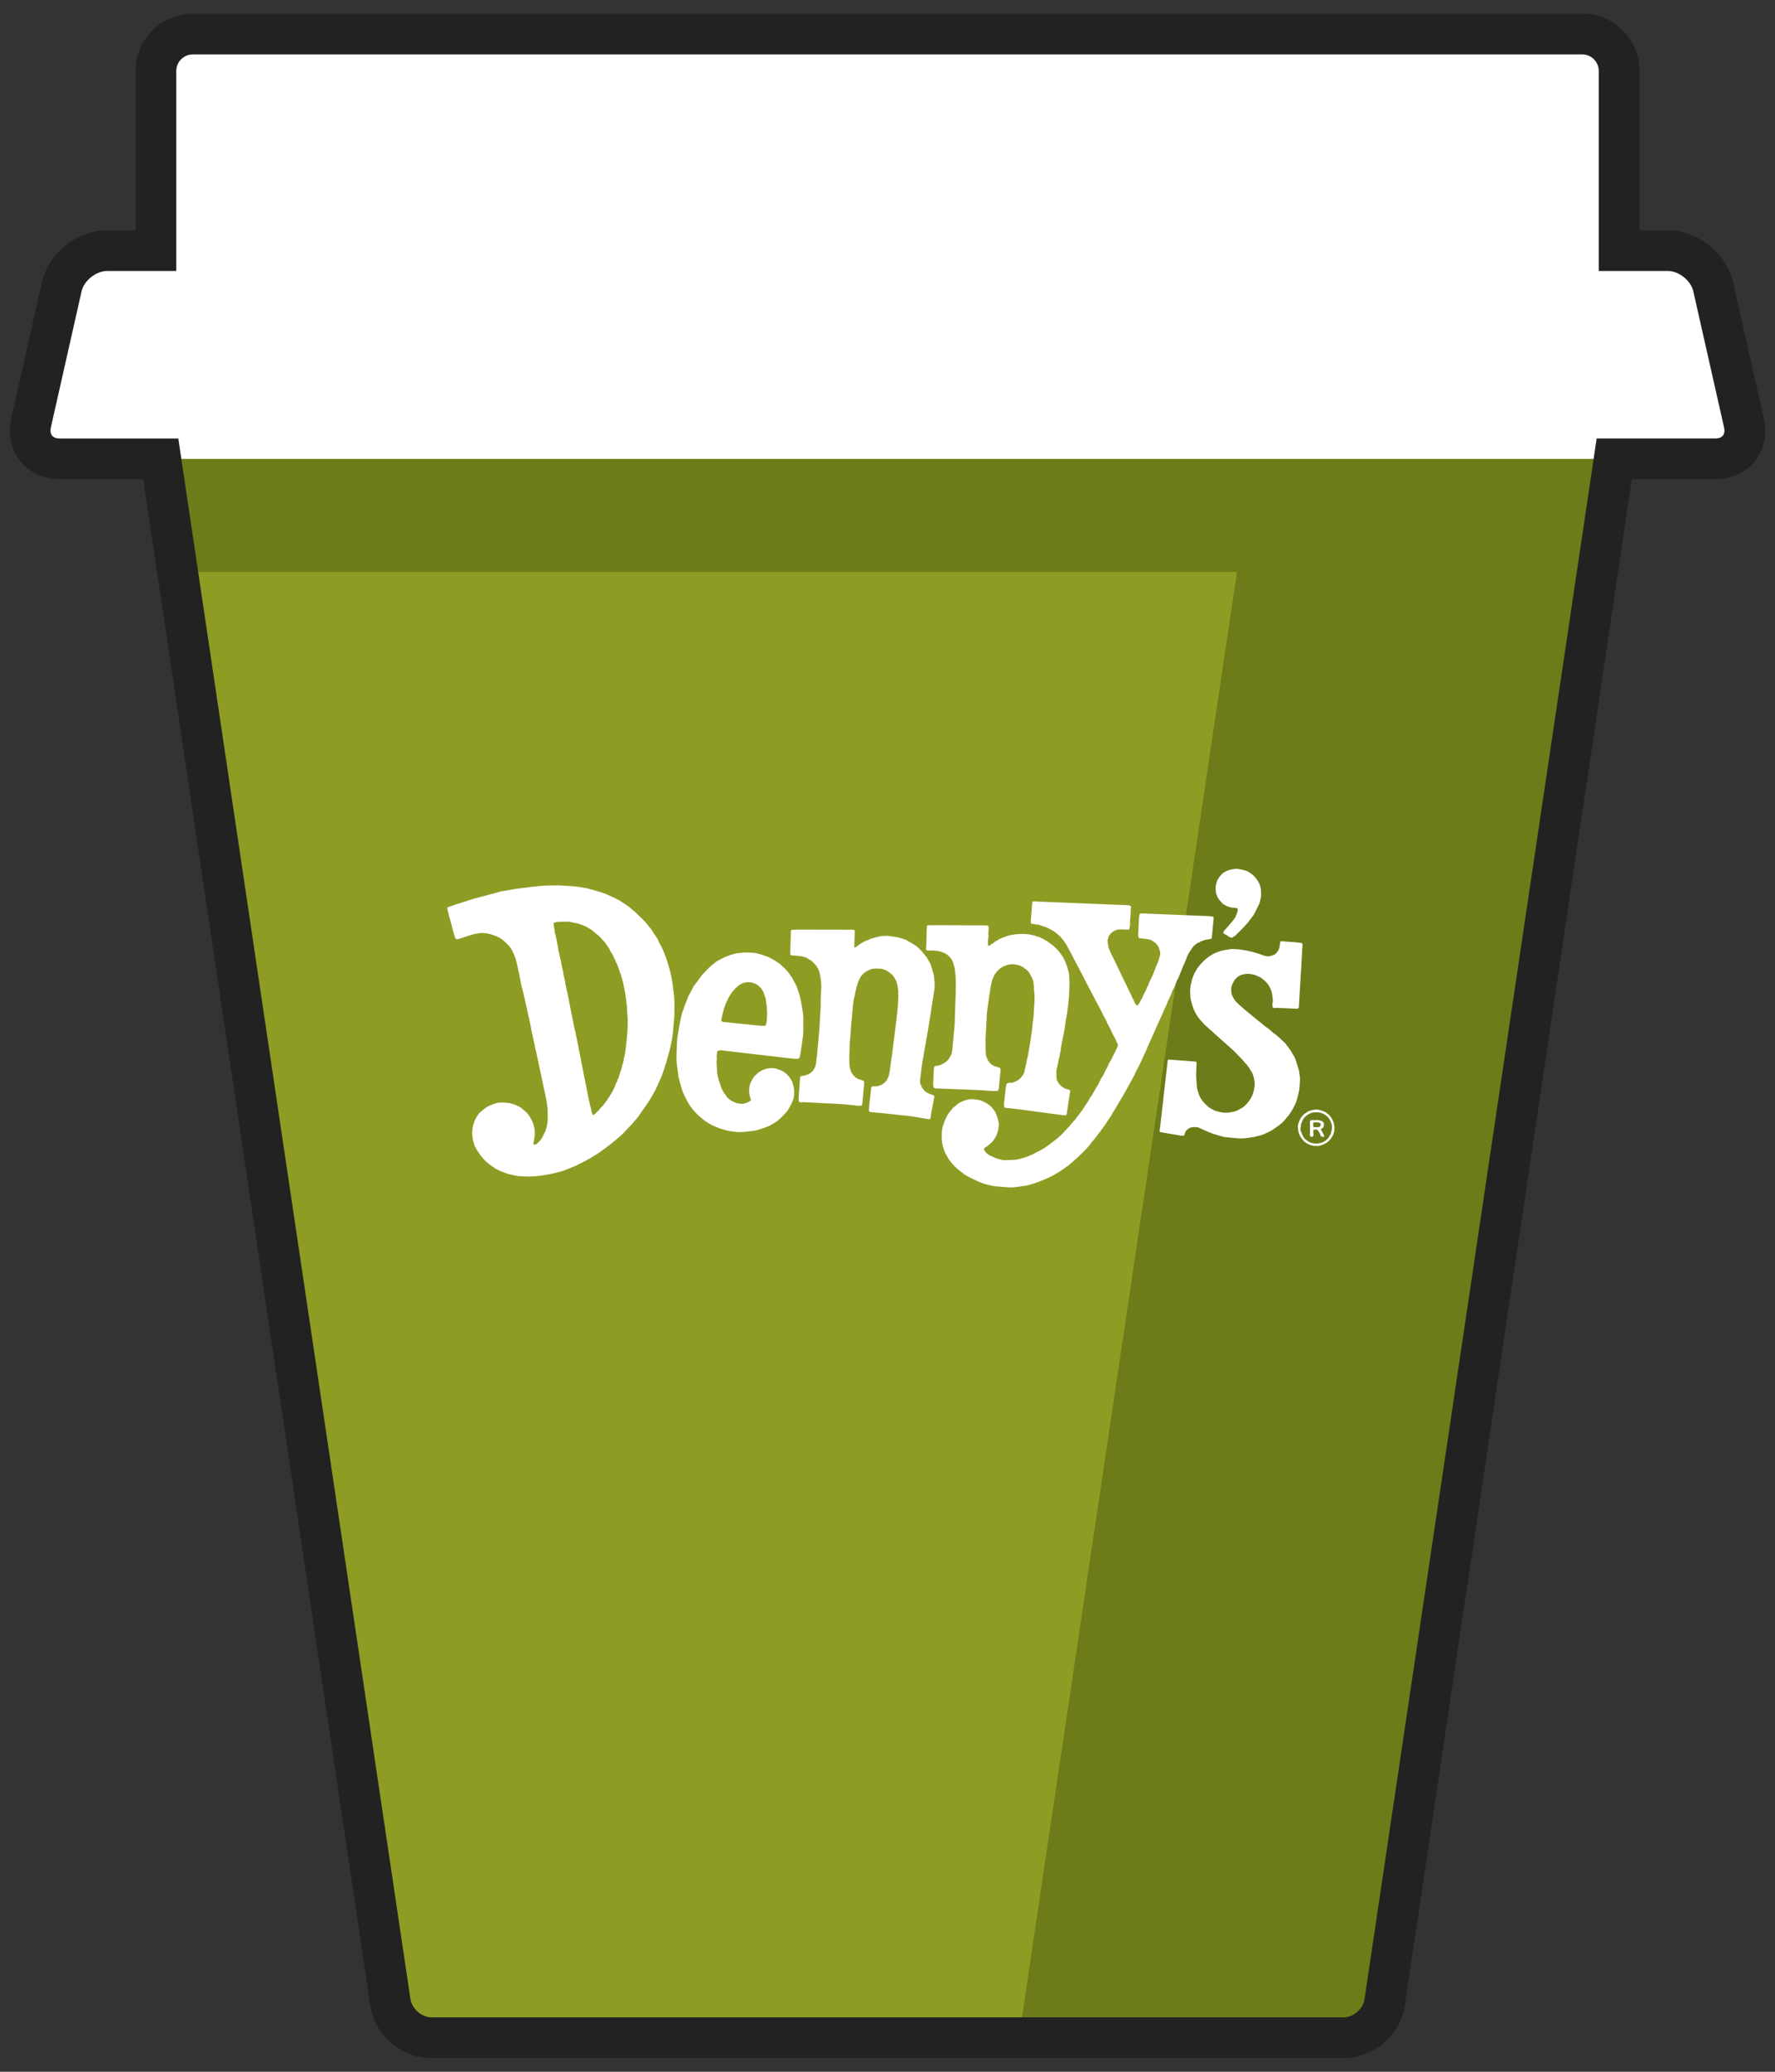 <?xml version="1.0" encoding="utf-8"?>
<!-- Generator: Adobe Illustrator 16.0.0, SVG Export Plug-In . SVG Version: 6.00 Build 0)  -->
<!DOCTYPE svg PUBLIC "-//W3C//DTD SVG 1.1//EN" "http://www.w3.org/Graphics/SVG/1.1/DTD/svg11.dtd">
<svg version="1.1" id="レイヤー_1" xmlns="http://www.w3.org/2000/svg" xmlns:xlink="http://www.w3.org/1999/xlink" x="0px"
	 y="0px" width="48px" height="56px" viewBox="0 0 48 56" enable-background="new 0 0 48 56" xml:space="preserve">
<rect x="0" y="0" width="48" height="56" fill="#333333" stroke="none"/>
<g>
	<g>
		<path fill="#6D7C18" d="M47.161,11.431l-0.834-3.682c-0.12-0.536-0.668-0.974-1.219-0.974h-1.323V1.919
			c0-0.551-0.448-0.999-0.997-0.999H5.213c-0.549,0-0.997,0.448-0.997,0.999v4.856H2.889c-0.549,0-1.098,0.438-1.219,0.974
			l-0.831,3.682c-0.122,0.535,0.229,0.973,0.78,0.973h2.729l6.203,41.686c0.064,0.545,0.568,0.991,1.117,0.991h24.665
			c0.549,0,1.052-0.446,1.117-0.991l6.203-41.686h2.731C46.933,12.403,47.283,11.966,47.161,11.431z"/>
		<path fill="#8E9C24" d="M10.551,54.089c0.064,0.545,0.568,0.991,1.117,0.991h15.886l5.897-39.621H4.803L10.551,54.089z"/>
		<path fill="none" d="M47.161,11.431l-0.834-3.682c-0.12-0.536-0.668-0.974-1.219-0.974h-1.323V1.919
			c0-0.551-0.448-0.999-0.997-0.999H5.213c-0.549,0-0.997,0.448-0.997,0.999v4.856H2.889c-0.549,0-1.098,0.438-1.219,0.974
			l-0.831,3.682c-0.122,0.535,0.229,0.973,0.78,0.973h2.729l6.203,41.686c0.064,0.545,0.568,0.991,1.117,0.991h24.665
			c0.549,0,1.052-0.446,1.117-0.991l6.203-41.686h2.731C46.933,12.403,47.283,11.966,47.161,11.431z"/>
		<path fill="#FFFFFF" d="M43.653,12.403h2.731c0.548,0,0.898-0.438,0.776-0.973l-0.834-3.682c-0.12-0.536-0.668-0.974-1.219-0.974
			h-1.323V1.919c0-0.551-0.448-0.999-0.997-0.999H5.213c-0.549,0-0.997,0.448-0.997,0.999v4.856H2.889
			c-0.549,0-1.098,0.438-1.219,0.974l-0.831,3.682c-0.122,0.535,0.229,0.973,0.78,0.973h2.729H43.653z"/>
		<path fill="#222222" d="M36.333,55.631H11.668c-0.835,0-1.566-0.648-1.664-1.478L3.874,12.954H1.62
			c-0.432,0-0.823-0.181-1.074-0.495c-0.25-0.312-0.339-0.732-0.243-1.15l0.831-3.681c0.178-0.787,0.949-1.403,1.756-1.403h0.776
			V1.919c0-0.854,0.694-1.55,1.548-1.55h37.575c0.854,0,1.548,0.695,1.548,1.55v4.306h0.772c0.809,0,1.58,0.616,1.756,1.404
			l0.834,3.68c0.096,0.419,0.007,0.839-0.243,1.152s-0.641,0.493-1.07,0.493h-2.257L37.995,54.17
			C37.897,54.982,37.167,55.631,36.333,55.631z M2.889,7.326c-0.292,0-0.617,0.26-0.682,0.544l-0.831,3.682
			c-0.021,0.093-0.01,0.17,0.03,0.221c0.041,0.052,0.116,0.08,0.213,0.08h3.203l6.273,42.155c0.034,0.285,0.301,0.521,0.572,0.521
			h24.665c0.271,0,0.538-0.236,0.57-0.506l6.275-42.171h3.206c0.095,0,0.169-0.028,0.209-0.079c0.041-0.051,0.052-0.129,0.03-0.221
			L45.79,7.871c-0.064-0.286-0.389-0.545-0.682-0.545h-1.874V1.919c0-0.247-0.2-0.448-0.446-0.448H5.213
			c-0.246,0-0.446,0.201-0.446,0.448v5.407H2.889z"/>
	</g>
	<g>
		<path fill="#FFFFFF" d="M33.651,23.521c0.02,0.005,0.074,0.024,0.084,0.031c0.049,0.027,0.094,0.057,0.137,0.091
			c0.025,0.022,0.052,0.046,0.072,0.073c0.029,0.035,0.057,0.067,0.078,0.105c0.025,0.047,0.048,0.098,0.062,0.146
			c0.01,0.049,0.016,0.094,0.016,0.143c0.002,0.023,0.004,0.09,0.002,0.1c-0.007,0.047-0.018,0.129-0.04,0.193
			c-0.018,0.057-0.051,0.111-0.079,0.168c-0.014,0.031-0.028,0.063-0.046,0.092c-0.013,0.021-0.042,0.078-0.046,0.084
			c-0.024,0.034-0.135,0.175-0.138,0.18c-0.028,0.031-0.094,0.105-0.097,0.11c-0.019,0.022-0.17,0.175-0.194,0.196
			c-0.019,0.02-0.067,0.066-0.071,0.07c-0.01,0.008-0.021,0.008-0.029,0.014c-0.012,0.006-0.021,0.019-0.035,0.023
			c-0.01,0.008-0.027,0.006-0.04,0.004c-0.014-0.006-0.026-0.01-0.041-0.018c-0.008-0.004-0.04-0.023-0.05-0.032
			c-0.016-0.007-0.085-0.05-0.104-0.062c-0.005-0.003-0.013-0.011-0.013-0.02c0.003-0.019,0.013-0.036,0.024-0.052
			c0.039-0.047,0.132-0.148,0.135-0.152c0.02-0.021,0.146-0.176,0.163-0.205c0.017-0.035,0.032-0.072,0.047-0.11
			c0.011-0.03,0.022-0.062,0.026-0.096c0.002-0.016-0.008-0.035-0.02-0.046c-0.011-0.01-0.029-0.01-0.046-0.01
			c-0.031-0.004-0.063,0-0.097-0.006c-0.042-0.008-0.085-0.021-0.125-0.039c-0.027-0.012-0.095-0.05-0.101-0.055
			c-0.021-0.014-0.04-0.033-0.056-0.053c-0.004-0.004-0.039-0.041-0.051-0.057c-0.018-0.02-0.031-0.042-0.045-0.066
			c-0.02-0.039-0.037-0.088-0.05-0.127c-0.002-0.002-0.013-0.133-0.007-0.178c0.003-0.043,0.016-0.085,0.029-0.125
			c0.014-0.036,0.028-0.07,0.049-0.102c0.029-0.041,0.062-0.079,0.096-0.115c0.022-0.021,0.05-0.039,0.075-0.053
			c0.042-0.021,0.087-0.039,0.133-0.055c0.056-0.013,0.115-0.022,0.171-0.027C33.458,23.482,33.607,23.508,33.651,23.521"/>
		<path fill="#FFFFFF" d="M32.769,25.354c-0.002,0.011-0.01,0.02-0.021,0.022c-0.037,0.012-0.126,0.021-0.164,0.029
			c-0.004,0-0.004,0.008-0.008,0.009c-0.031,0.01-0.062,0.015-0.092,0.027c-0.021,0.007-0.036,0.022-0.058,0.034
			c-0.009,0.006-0.021,0.003-0.032,0.01c-0.036,0.023-0.071,0.047-0.106,0.078c-0.024,0.025-0.044,0.057-0.067,0.089
			c-0.021,0.03-0.043,0.061-0.063,0.095c-0.008,0.013-0.018,0.025-0.024,0.041c-0.005,0.01-0.025,0.055-0.031,0.066
			c-0.021,0.049-0.035,0.096-0.055,0.144c-0.018,0.046-0.043,0.091-0.062,0.136c-0.021,0.053-0.039,0.105-0.062,0.158
			c-0.001,0.006-0.004,0.006-0.006,0.01c-0.01,0.021-0.016,0.046-0.025,0.068c-0.007,0.022-0.02,0.041-0.029,0.066
			c-0.004,0.007-0.004,0.018-0.008,0.024c-0.005,0.007-0.014,0.011-0.018,0.018c-0.027,0.06-0.047,0.125-0.073,0.186
			c-0.021,0.052-0.052,0.099-0.074,0.15c-0.003,0.013-0.003,0.024-0.008,0.035c-0.013,0.033-0.03,0.065-0.048,0.101
			c-0.018,0.043-0.041,0.09-0.061,0.135c-0.014,0.031-0.024,0.066-0.04,0.102c-0.007,0.016-0.015,0.032-0.024,0.048l-0.492,1.097
			c-0.008,0.018-0.013,0.033-0.018,0.051c-0.063,0.138-0.143,0.309-0.207,0.447c-0.018,0.034-0.041,0.066-0.057,0.1
			c-0.023,0.046-0.043,0.098-0.066,0.145c-0.008,0.016-0.018,0.033-0.029,0.049c-0.008,0.018-0.059,0.113-0.078,0.146
			c-0.046,0.085-0.094,0.166-0.141,0.253c-0.008,0.011-0.045,0.079-0.057,0.101c-0.01,0.016-0.084,0.144-0.097,0.16
			c-0.03,0.056-0.136,0.229-0.149,0.252c-0.011,0.016-0.023,0.029-0.031,0.045c-0.008,0.012-0.011,0.023-0.015,0.033
			c-0.006,0.007-0.022,0.037-0.024,0.043c-0.041,0.06-0.081,0.119-0.121,0.178c-0.019,0.029-0.035,0.059-0.055,0.085
			c-0.016,0.019-0.06,0.081-0.068,0.093s-0.021,0.021-0.028,0.033c-0.008,0.01-0.01,0.025-0.016,0.035
			c-0.01,0.013-0.022,0.021-0.032,0.033c-0.037,0.047-0.146,0.188-0.148,0.192c-0.018,0.018-0.033,0.036-0.048,0.054
			c-0.03,0.039-0.057,0.08-0.088,0.117c-0.053,0.058-0.105,0.115-0.162,0.17c-0.005,0.006-0.063,0.061-0.089,0.086
			c-0.006,0.005-0.023,0.023-0.029,0.03c-0.016,0.016-0.25,0.224-0.279,0.243c-0.012,0.01-0.123,0.086-0.139,0.098
			c-0.026,0.018-0.092,0.063-0.098,0.068c-0.043,0.027-0.152,0.088-0.163,0.096c-0.04,0.021-0.08,0.041-0.123,0.062
			c-0.054,0.023-0.108,0.048-0.165,0.071c-0.029,0.013-0.059,0.024-0.09,0.034c-0.027,0.011-0.125,0.048-0.148,0.055
			c-0.07,0.023-0.186,0.055-0.215,0.061c-0.002,0.001-0.004-0.004-0.009-0.004c-0.048,0.007-0.12,0.024-0.181,0.029
			c-0.072,0.01-0.145,0.02-0.219,0.02c-0.066,0.002-0.137-0.01-0.207-0.012c-0.004,0-0.183-0.013-0.268-0.027
			c-0.065-0.012-0.133-0.027-0.199-0.046c-0.053-0.015-0.107-0.032-0.158-0.054c-0.06-0.023-0.113-0.051-0.17-0.078
			c-0.021-0.009-0.045-0.021-0.066-0.031c-0.041-0.021-0.08-0.041-0.119-0.062c-0.031-0.018-0.062-0.035-0.094-0.057
			c-0.012-0.008-0.02-0.021-0.033-0.031c-0.027-0.021-0.137-0.105-0.149-0.118c-0.014-0.012-0.031-0.027-0.046-0.043
			c-0.006-0.007-0.043-0.046-0.056-0.062c-0.022-0.025-0.085-0.102-0.095-0.113c-0.013-0.014-0.063-0.102-0.078-0.131
			c-0.014-0.021-0.025-0.041-0.037-0.064c-0.019-0.051-0.036-0.099-0.054-0.149c-0.012-0.038-0.021-0.079-0.028-0.12
			c-0.006-0.043-0.012-0.09-0.012-0.136c0-0.077-0.004-0.156,0.01-0.233c0.011-0.07,0.035-0.143,0.062-0.209
			c0.021-0.058,0.05-0.112,0.077-0.168c0.004-0.008,0.025-0.043,0.032-0.051c0.031-0.045,0.066-0.087,0.101-0.128
			c0.002-0.003,0.016-0.021,0.02-0.026c0.019-0.018,0.043-0.031,0.062-0.047c0.019-0.018,0.036-0.037,0.056-0.053
			c0.021-0.014,0.075-0.047,0.08-0.051c0.012-0.006,0.078-0.037,0.102-0.045c0.038-0.014,0.164-0.045,0.189-0.041
			c0.068,0,0.135,0.012,0.2,0.021c0.023,0.004,0.048,0.006,0.067,0.016c0.054,0.022,0.109,0.045,0.16,0.078
			c0.045,0.027,0.089,0.062,0.127,0.098c0.023,0.025,0.088,0.113,0.101,0.133c0.005,0.01,0.016,0.037,0.017,0.041
			c0.006,0.01,0.052,0.133,0.063,0.181c0.011,0.04,0.013,0.083,0.017,0.123c0,0.017-0.002,0.029-0.004,0.042
			c-0.004,0.033-0.007,0.068-0.014,0.101c-0.006,0.033-0.018,0.067-0.029,0.101c-0.015,0.037-0.027,0.07-0.048,0.103
			c-0.018,0.031-0.039,0.063-0.064,0.093c-0.025,0.033-0.061,0.062-0.093,0.09c-0.023,0.021-0.049,0.041-0.072,0.059
			c-0.021,0.016-0.047,0.027-0.066,0.043c-0.006,0.002-0.013,0.006-0.012,0.016c0.002,0.02,0.009,0.04,0.018,0.057
			c0.012,0.019,0.055,0.07,0.062,0.073c0.019,0.016,0.04,0.032,0.063,0.044c0.061,0.031,0.123,0.062,0.186,0.086
			c0.023,0.009,0.09,0.028,0.101,0.029c0.04,0.012,0.083,0.018,0.126,0.023c0.016,0.002,0.032-0.002,0.048-0.002
			c0.07-0.004,0.14-0.002,0.208-0.007c0.043-0.003,0.084-0.01,0.126-0.019c0.065-0.017,0.132-0.034,0.197-0.057
			c0.054-0.018,0.104-0.039,0.156-0.062c0.042-0.019,0.083-0.039,0.121-0.062c0.063-0.029,0.122-0.062,0.183-0.096
			c0.028-0.018,0.055-0.033,0.08-0.053c0.006-0.004,0.049-0.035,0.066-0.047c0.058-0.044,0.193-0.145,0.203-0.152
			c0.03-0.024,0.062-0.05,0.088-0.076c0.021-0.02,0.07-0.064,0.074-0.068c0.045-0.047,0.176-0.188,0.222-0.236
			c0.007-0.004,0.005-0.012,0.009-0.018c0.041-0.049,0.088-0.096,0.129-0.144c0.012-0.018,0.179-0.237,0.191-0.255
			c0.018-0.024,0.098-0.143,0.119-0.18c0.008-0.01,0.033-0.049,0.041-0.059c0.012-0.018,0.051-0.092,0.056-0.102
			c0.003-0.006,0.051-0.065,0.056-0.074c0.01-0.017,0.014-0.035,0.023-0.052c0.004-0.007,0.012-0.011,0.016-0.018
			c0.014-0.023,0.025-0.053,0.039-0.075c0.026-0.043,0.057-0.084,0.08-0.127c0.031-0.059,0.055-0.121,0.087-0.178
			c0.016-0.029,0.04-0.055,0.056-0.086c0.027-0.049,0.043-0.1,0.07-0.15c0.006-0.012,0.018-0.021,0.023-0.034
			c0.024-0.044,0.04-0.089,0.062-0.136c0.018-0.03,0.039-0.061,0.057-0.092c0.014-0.027,0.023-0.057,0.039-0.086
			c0.022-0.043,0.049-0.088,0.07-0.135c0.025-0.051,0.053-0.104,0.069-0.158c0.005-0.01,0.005-0.023-0.001-0.034
			c-0.023-0.058-0.062-0.138-0.095-0.204c-0.021-0.039-0.044-0.076-0.063-0.113c-0.007-0.018-0.011-0.037-0.018-0.053
			c-0.036-0.07-0.077-0.139-0.114-0.213c-0.003-0.01-0.003-0.021-0.01-0.032c-0.025-0.056-0.059-0.108-0.089-0.165
			c-0.026-0.054-0.049-0.108-0.079-0.162c-0.044-0.087-0.095-0.175-0.139-0.261c-0.056-0.107-0.112-0.214-0.168-0.319
			c-0.038-0.072-0.077-0.143-0.111-0.215c-0.007-0.01-0.074-0.148-0.083-0.162c-0.049-0.097-0.139-0.264-0.201-0.379
			c-0.008-0.017-0.045-0.09-0.052-0.105c-0.038-0.072-0.075-0.143-0.116-0.213c-0.022-0.043-0.042-0.085-0.069-0.123
			c-0.036-0.053-0.069-0.107-0.111-0.155c-0.044-0.05-0.093-0.091-0.142-0.132c-0.033-0.027-0.066-0.053-0.104-0.074
			c-0.059-0.033-0.123-0.064-0.186-0.094c-0.018-0.008-0.039-0.01-0.057-0.015c-0.039-0.013-0.072-0.026-0.109-0.038
			c-0.025-0.01-0.051-0.016-0.076-0.018c-0.004-0.002-0.005,0.004-0.008,0.004c-0.039-0.006-0.135-0.021-0.143-0.025
			c-0.01-0.006-0.008-0.051-0.01-0.074l0.04-0.501c0.002-0.011,0.009-0.019,0.021-0.021c0.029-0.008,0.061-0.004,0.09-0.002
			c0.021,0,0.039,0.004,0.059,0.004l2.215,0.089c0.044,0,0.141,0.003,0.207,0.009c0.021,0.002,0.043,0.008,0.059,0.016
			c0.01,0.004,0.018,0.014,0.02,0.025c0.003,0.018,0,0.035-0.004,0.053c0,0.003-0.003,0.006-0.003,0.01
			c0,0.002,0.005,0.005,0.003,0.008c0,0.025-0.009,0.053-0.009,0.078c0,0.01,0.009,0.016,0.009,0.025
			c-0.001,0.013-0.009,0.024-0.013,0.037c-0.001,0.012,0.004,0.022,0.001,0.033c-0.001,0.027-0.007,0.057-0.01,0.084
			c0,0.006,0.004,0.011,0.006,0.018c-0.002,0.018-0.011,0.037-0.011,0.057c-0.002,0.01,0.009,0.016,0.008,0.027
			c-0.003,0.051-0.007,0.105-0.018,0.156c-0.001,0.014-0.007,0.025-0.019,0.031c-0.018,0.006-0.039,0.001-0.057,0.001
			c-0.045-0.001-0.09-0.005-0.135-0.005c-0.013,0-0.027,0-0.041,0c-0.014,0.002-0.029,0.002-0.043,0.002
			c-0.008,0.002-0.015-0.002-0.022,0.002c-0.021,0.003-0.042,0.01-0.06,0.019c-0.027,0.013-0.054,0.026-0.08,0.042
			c-0.016,0.01-0.023,0.021-0.033,0.031c-0.006,0.004-0.013,0.007-0.018,0.014c-0.014,0.016-0.029,0.035-0.045,0.056
			c-0.005,0.009-0.01,0.021-0.016,0.032c-0.003,0.016,0,0.029-0.005,0.043c-0.003,0.01-0.016,0.02-0.016,0.031
			c-0.005,0.039-0.002,0.08,0.005,0.119c0.004,0.041,0.014,0.082,0.026,0.123c0.015,0.045,0.06,0.136,0.062,0.139l0.558,1.156
			c0.009,0.018,0.009,0.034,0.019,0.05c0.006,0.013,0.018,0.021,0.025,0.032c0.004,0.01,0.004,0.021,0.01,0.033
			c0.017,0.032,0.032,0.067,0.053,0.098c0.005,0.01,0.012,0.018,0.021,0.025c0.004,0.004,0.011,0.008,0.018,0.008
			c0.002,0.002,0.013,0,0.016-0.004c0.025-0.031,0.047-0.064,0.065-0.098c0.011-0.014,0.011-0.029,0.018-0.045
			c0.007-0.01,0.018-0.021,0.024-0.031c0.014-0.027,0.025-0.059,0.039-0.086c0.018-0.037,0.035-0.072,0.055-0.109
			c0.004-0.008,0.012-0.016,0.018-0.024c0.002-0.011,0.002-0.022,0.005-0.033c0.009-0.019,0.016-0.032,0.026-0.052
			c0.001-0.008,0.001-0.018,0.006-0.023c0.005-0.012,0.02-0.016,0.023-0.027c0.013-0.023,0.013-0.053,0.023-0.074
			c0.036-0.082,0.081-0.162,0.116-0.245c0.016-0.035,0.025-0.073,0.04-0.108c0-0.004,0.006-0.006,0.008-0.01
			c0.01-0.025,0.012-0.051,0.023-0.075c0.008-0.021,0.021-0.038,0.031-0.06c0.021-0.051,0.036-0.101,0.054-0.15
			c0.003-0.014,0.002-0.029,0.007-0.041c0.001-0.005,0.008-0.007,0.009-0.012c0.007-0.035,0.02-0.072,0.018-0.109
			c-0.007-0.055-0.022-0.105-0.042-0.152c-0.012-0.031-0.033-0.058-0.051-0.082c-0.018-0.021-0.037-0.039-0.057-0.054
			c-0.032-0.022-0.066-0.045-0.102-0.063c-0.023-0.01-0.044-0.018-0.068-0.022c-0.08-0.015-0.217-0.026-0.246-0.03
			c-0.01-0.002-0.014-0.01-0.015-0.017c-0.011-0.016-0.015-0.032-0.016-0.05c-0.002-0.01,0.005-0.019,0.007-0.029
			c0-0.004-0.006-0.007-0.006-0.012c0.002-0.067,0.012-0.224,0.012-0.234c0.003-0.026,0.003-0.097,0.002-0.107
			c0.001-0.01,0.004-0.07,0.005-0.08c0.001-0.035,0.011-0.068,0.017-0.104c0.002-0.008,0.004-0.02,0.012-0.026
			c0.016-0.009,0.035-0.009,0.055-0.009c0.194,0.009,1.815,0.073,1.824,0.073c0.008,0,0.016,0.006,0.023,0.006
			c0.006,0,0.008-0.005,0.014-0.003c0.02,0,0.037,0.003,0.055,0.012c0.006,0.001,0.014,0.008,0.018,0.016
			c0.005,0.02,0.003,0.038,0.001,0.058L32.769,25.354"/>
		<path fill="#FFFFFF" d="M18.233,26.983c-0.001-0.033-0.011-0.116-0.012-0.125c-0.007-0.062-0.022-0.194-0.037-0.289
			c-0.016-0.102-0.033-0.199-0.059-0.3c-0.026-0.105-0.084-0.288-0.092-0.319c-0.001-0.004-0.031-0.087-0.036-0.1
			c-0.011-0.021-0.042-0.115-0.055-0.139c-0.007-0.018-0.03-0.072-0.035-0.082c-0.03-0.062-0.067-0.119-0.097-0.182
			c-0.004-0.008-0.004-0.024-0.009-0.033c-0.022-0.042-0.048-0.082-0.075-0.121c-0.01-0.02-0.027-0.031-0.037-0.049
			c-0.025-0.038-0.046-0.08-0.07-0.115c-0.009-0.014-0.049-0.055-0.057-0.065c-0.009-0.013-0.016-0.028-0.026-0.04
			c-0.017-0.021-0.034-0.041-0.051-0.062c-0.003-0.002-0.027-0.031-0.04-0.045s-0.05-0.054-0.055-0.059
			c-0.027-0.029-0.059-0.053-0.086-0.082c-0.015-0.014-0.105-0.105-0.129-0.124c-0.018-0.017-0.14-0.12-0.168-0.142
			c-0.042-0.029-0.085-0.061-0.129-0.087c-0.011-0.008-0.044-0.028-0.051-0.034c-0.011-0.006-0.061-0.041-0.076-0.051
			c-0.037-0.022-0.078-0.038-0.118-0.059c-0.027-0.014-0.056-0.025-0.083-0.039c-0.05-0.023-0.101-0.048-0.152-0.07
			c-0.04-0.016-0.123-0.045-0.127-0.046c-0.023-0.01-0.049-0.017-0.074-0.022c-0.109-0.032-0.232-0.07-0.327-0.092
			c-0.062-0.014-0.237-0.038-0.261-0.043c-0.04-0.004-0.082-0.009-0.123-0.012c-0.117-0.009-0.304-0.02-0.385-0.023
			c-0.009,0-0.147,0.002-0.207,0.002c-0.051,0.002-0.178,0.006-0.188,0.006c-0.036,0.004-0.123,0.012-0.132,0.012
			c-0.037,0.002-0.438,0.048-0.533,0.062c-0.02,0.002-0.062,0.008-0.068,0.008c-0.053,0.01-0.35,0.061-0.422,0.072
			c-0.005,0-0.693,0.187-0.75,0.203c-0.016,0.006-0.394,0.123-0.438,0.139c-0.02,0.006-0.044,0.011-0.064,0.018
			c-0.016,0.005-0.027,0.014-0.041,0.018c-0.035,0.014-0.072,0.023-0.107,0.038c-0.016,0.005-0.043,0.007-0.051,0.02
			c-0.004,0.013,0.002,0.058,0.008,0.085c0.016,0.073,0.062,0.244,0.094,0.354c0.03,0.114,0.088,0.332,0.101,0.37
			c0.007,0.02,0.024,0.034,0.038,0.045c0.008,0.005,0.018,0.005,0.027,0.005c0.059-0.015,0.115-0.033,0.172-0.053
			c0.014-0.003,0.061-0.021,0.074-0.024c0.004-0.004,0.086-0.028,0.124-0.039c0.019-0.005,0.038-0.014,0.058-0.018
			c0.067-0.014,0.137-0.03,0.206-0.035c0.067-0.004,0.135,0.005,0.202,0.016c0.053,0.01,0.105,0.027,0.158,0.047
			c0.011,0.001,0.016,0.01,0.025,0.013c0.011,0.006,0.023,0.005,0.033,0.009c0.032,0.014,0.062,0.029,0.093,0.047
			c0.007,0.005,0.04,0.025,0.05,0.032c0.018,0.009,0.033,0.022,0.048,0.036c0.041,0.037,0.081,0.072,0.12,0.113
			c0.026,0.027,0.056,0.055,0.078,0.088c0.029,0.047,0.055,0.096,0.078,0.149s0.045,0.108,0.063,0.164
			c0.01,0.032,0.065,0.281,0.085,0.371c0.024,0.114,0.055,0.284,0.068,0.349c0,0.004,0.049,0.174,0.06,0.229
			c0.003,0.005,0.046,0.204,0.063,0.281c0.01,0.054,0.104,0.481,0.114,0.52c0.015,0.065,0.024,0.134,0.038,0.2
			c0.119,0.531,0.393,1.831,0.395,1.834c0.007,0.051,0.031,0.223,0.037,0.258c0,0.003,0.001,0.227,0.001,0.232
			c0,0.041,0.001,0.084-0.005,0.125c-0.01,0.065-0.023,0.135-0.043,0.199c-0.014,0.044-0.035,0.087-0.056,0.127
			c-0.024,0.051-0.048,0.1-0.079,0.144c-0.023,0.034-0.055,0.061-0.086,0.09c-0.009,0.01-0.02,0.018-0.031,0.028
			c-0.012,0.005-0.048,0.021-0.057,0.021c-0.009-0.002-0.02-0.004-0.026-0.01c-0.004-0.002-0.005-0.01-0.005-0.016
			c0.003-0.029,0.011-0.057,0.016-0.082c0.007-0.048,0.018-0.092,0.02-0.139c0.005-0.052,0.006-0.102,0-0.15
			c-0.002-0.037-0.015-0.075-0.023-0.11c-0.01-0.04-0.021-0.079-0.037-0.116c-0.012-0.029-0.029-0.055-0.043-0.082
			c-0.009-0.016-0.018-0.032-0.027-0.05c-0.007-0.011-0.044-0.065-0.055-0.081c-0.007-0.005-0.061-0.059-0.082-0.078
			c-0.009-0.012-0.021-0.015-0.03-0.021c-0.011-0.011-0.021-0.023-0.033-0.033c-0.022-0.018-0.044-0.035-0.068-0.05
			c-0.036-0.019-0.072-0.036-0.109-0.053c-0.018-0.009-0.056-0.022-0.06-0.022c-0.033-0.011-0.104-0.031-0.109-0.031
			c-0.038-0.007-0.088-0.01-0.133-0.014c-0.004,0-0.048-0.003-0.066-0.001c-0.023,0-0.09,0-0.1,0.001
			c-0.051,0.01-0.101,0.027-0.148,0.041c-0.004,0.004-0.092,0.035-0.131,0.057c-0.024,0.01-0.045,0.025-0.067,0.042
			c-0.036,0.024-0.071,0.05-0.104,0.077c-0.011,0.011-0.074,0.066-0.078,0.07c-0.02,0.023-0.056,0.082-0.071,0.104
			c-0.02,0.03-0.032,0.063-0.048,0.096c-0.004,0.01-0.018,0.055-0.022,0.066c-0.011,0.031-0.024,0.064-0.03,0.1
			c-0.01,0.066-0.016,0.133-0.016,0.201c0,0.045,0.008,0.095,0.018,0.141c0.011,0.057,0.028,0.11,0.047,0.165
			c0.008,0.026,0.021,0.05,0.035,0.071c0.004,0.01,0.096,0.154,0.12,0.189c0.011,0.014,0.073,0.089,0.097,0.113
			c0.021,0.025,0.047,0.048,0.071,0.07c0.006,0.004,0.069,0.059,0.095,0.08c0.004,0.003,0.141,0.098,0.152,0.104
			c0.029,0.016,0.102,0.053,0.109,0.055c0.045,0.021,0.199,0.078,0.227,0.086c0.078,0.018,0.156,0.04,0.235,0.051
			c0.093,0.012,0.192,0.014,0.292,0.018c0.058,0.002,0.115-0.004,0.173-0.006c0.017,0,0.115-0.007,0.146-0.012
			c0.119-0.02,0.264-0.04,0.359-0.062c0.093-0.019,0.241-0.062,0.273-0.072c0.005-0.002,0.124-0.045,0.146-0.055
			c0.067-0.026,0.138-0.055,0.198-0.08c0.005-0.002,0.075-0.039,0.107-0.055c0.085-0.041,0.171-0.082,0.253-0.131
			c0.102-0.059,0.21-0.127,0.295-0.182c0.018-0.014,0.271-0.2,0.276-0.205c0.012-0.008,0.103-0.08,0.113-0.09
			c0.032-0.025,0.145-0.123,0.171-0.146c0.017-0.014,0.075-0.072,0.09-0.085c0.024-0.024,0.045-0.05,0.068-0.073
			c0.047-0.049,0.096-0.1,0.141-0.15c0.009-0.01,0.075-0.085,0.1-0.115c0.006-0.005,0.037-0.038,0.046-0.051
			c0.028-0.035,0.055-0.072,0.079-0.11c0.025-0.032,0.174-0.245,0.185-0.263c0.018-0.028,0.063-0.094,0.067-0.104
			c0.012-0.018,0.045-0.067,0.048-0.073c0.025-0.042,0.05-0.087,0.071-0.128c0.009-0.015,0.047-0.085,0.057-0.103
			c0.016-0.032,0.03-0.065,0.047-0.099c0.028-0.064,0.057-0.13,0.084-0.195c0.012-0.022,0.023-0.043,0.032-0.066
			c0.017-0.047,0.07-0.197,0.075-0.22c0.011-0.026,0.016-0.056,0.023-0.083c0.008-0.02,0.02-0.038,0.023-0.059
			c0.033-0.111,0.094-0.331,0.122-0.445c0.009-0.043,0.032-0.166,0.035-0.184c0.013-0.062,0.021-0.133,0.028-0.191
			c0-0.003,0.002-0.059,0.006-0.084c0.011-0.115,0.028-0.32,0.031-0.35c0-0.003,0.004-0.303,0.004-0.319
			C18.237,27.128,18.234,26.991,18.233,26.983z M16.966,27.901c-0.005,0.057-0.028,0.312-0.046,0.449
			c-0.008,0.07-0.02,0.141-0.035,0.209c-0.004,0.021-0.014,0.045-0.02,0.066c0,0.006,0.006,0.014,0.006,0.017
			c0,0.011-0.006,0.018-0.008,0.026c-0.006,0.021-0.008,0.045-0.014,0.066c-0.008,0.023-0.018,0.045-0.024,0.068
			c-0.013,0.05-0.023,0.101-0.036,0.15c-0.002,0.002-0.009,0.004-0.009,0.008c-0.019,0.058-0.033,0.118-0.054,0.178
			c-0.006,0.014-0.017,0.027-0.025,0.041c-0.006,0.016-0.006,0.033-0.014,0.051c-0.013,0.031-0.033,0.06-0.047,0.092
			c-0.006,0.01-0.002,0.023-0.007,0.035c-0.022,0.05-0.046,0.1-0.071,0.15c-0.004,0.008-0.012,0.01-0.017,0.018
			c-0.007,0.013-0.007,0.03-0.015,0.043c-0.006,0.008-0.018,0.014-0.023,0.022c-0.014,0.022-0.022,0.048-0.037,0.07
			c-0.005,0.006-0.014,0.009-0.02,0.016c-0.01,0.017-0.014,0.037-0.023,0.052c-0.008,0.012-0.021,0.021-0.033,0.033
			c-0.012,0.016-0.019,0.035-0.031,0.051c-0.01,0.012-0.022,0.022-0.031,0.035c-0.005,0.005-0.005,0.012-0.008,0.016
			c-0.029,0.034-0.064,0.062-0.094,0.098c-0.008,0.01-0.011,0.021-0.02,0.031c-0.014,0.016-0.028,0.033-0.045,0.047
			c-0.004,0.004-0.012,0.006-0.016,0.008c-0.023,0.021-0.041,0.049-0.064,0.069c-0.014,0.012-0.027,0.019-0.047,0.021
			c-0.004,0.002-0.01-0.002-0.011-0.008c-0.01-0.018-0.018-0.037-0.022-0.057c-0.013-0.042-0.02-0.087-0.029-0.133
			c-0.006-0.02-0.014-0.043-0.019-0.064c-0.021-0.098-0.054-0.244-0.062-0.289l-0.316-1.6c-0.016-0.073-0.033-0.148-0.049-0.221
			c-0.048-0.232-0.145-0.709-0.153-0.761c-0.002-0.003,0.003-0.005,0.003-0.009c-0.007-0.031-0.047-0.189-0.051-0.223
			c-0.002-0.002,0.004-0.006,0.002-0.008c-0.002-0.007-0.01-0.01-0.012-0.018c-0.006-0.023-0.006-0.049-0.012-0.072
			c-0.006-0.031-0.018-0.062-0.022-0.091c-0.001-0.005,0.005-0.013,0.003-0.017c-0.01-0.054-0.051-0.237-0.057-0.265
			c0-0.003,0.005-0.007,0.003-0.009c-0.007-0.041-0.028-0.122-0.043-0.184c-0.01-0.049-0.017-0.105-0.027-0.156
			c-0.022-0.099-0.063-0.257-0.072-0.297c0-0.007,0.005-0.01,0.004-0.018c0-0.01-0.007-0.021-0.009-0.033
			c-0.018-0.092-0.039-0.229-0.061-0.32c-0.006-0.038-0.025-0.072-0.029-0.108c-0.002-0.005,0.006-0.011,0.006-0.018
			c-0.004-0.038-0.023-0.098-0.029-0.147c-0.002-0.023-0.002-0.055,0.008-0.068c0.007-0.012,0.026-0.01,0.04-0.013
			c0.02-0.005,0.039-0.009,0.06-0.01c0.002,0,0.004,0.005,0.008,0.003c0.007-0.002,0.01-0.008,0.016-0.008
			c0.055-0.003,0.154,0,0.207-0.003c0.004,0,0.006-0.003,0.009-0.003c0.038,0.003,0.09,0.008,0.134,0.018
			c0.068,0.012,0.152,0.031,0.2,0.041c0.004,0.004,0.005,0.01,0.011,0.012c0.031,0.01,0.068,0.016,0.1,0.029
			c0.055,0.023,0.109,0.052,0.158,0.082c0.037,0.021,0.07,0.043,0.104,0.067c0.04,0.033,0.079,0.071,0.118,0.105
			c0.005,0.005,0.011,0.005,0.018,0.007c0.031,0.026,0.061,0.057,0.088,0.086c0.02,0.02,0.035,0.043,0.053,0.063
			c0.016,0.02,0.038,0.032,0.053,0.052c0.012,0.016,0.021,0.036,0.033,0.056c0.021,0.03,0.049,0.058,0.068,0.089
			c0.021,0.032,0.035,0.07,0.053,0.107c0.022,0.037,0.049,0.074,0.072,0.115c0.007,0.015,0.01,0.031,0.016,0.047
			c0.012,0.023,0.026,0.044,0.035,0.066c0.01,0.02,0.012,0.039,0.02,0.058c0.01,0.021,0.025,0.036,0.035,0.058
			c0.006,0.012,0.005,0.027,0.01,0.04c0.004,0.013,0.012,0.022,0.016,0.033c0.012,0.027,0.02,0.055,0.029,0.083
			c0.008,0.025,0.018,0.055,0.025,0.082c0.002,0.004,0.008,0.004,0.01,0.008c0.014,0.047,0.038,0.133,0.056,0.199
			c0.011,0.039,0.021,0.082,0.028,0.122c0.018,0.093,0.037,0.185,0.051,0.278c0.016,0.111,0.033,0.25,0.042,0.332
			c0,0.014-0.005,0.03-0.003,0.045c0.004,0.086,0.016,0.172,0.021,0.257c0,0.053-0.005,0.105-0.005,0.158
			c0,0.017,0.007,0.03,0.005,0.047c-0.001,0.043-0.011,0.085-0.013,0.129C16.961,27.89,16.967,27.896,16.966,27.901z"/>
		<path fill="#FFFFFF" d="M26.659,25.013c0.014,0,0.027,0,0.041,0.004c0.006,0,0.014,0.003,0.017,0.006
			c0.007,0.006,0.013,0.014,0.014,0.021c0.005,0.03,0.004,0.062,0.004,0.092c-0.002,0.039-0.009,0.077-0.011,0.117
			c0,0.006,0.011,0.01,0.011,0.016c-0.004,0.049-0.018,0.12-0.021,0.18c-0.002,0.03,0.003,0.063,0.006,0.094
			c0,0.012-0.003,0.024,0.006,0.025c0.009,0.004,0.027-0.004,0.041-0.014c0.016-0.008,0.025-0.024,0.041-0.033
			c0.016-0.01,0.033-0.016,0.049-0.027c0.006-0.002,0.01-0.012,0.016-0.018c0.027-0.018,0.054-0.034,0.08-0.052
			c0.009-0.003,0.02-0.003,0.026-0.009c0.007-0.004,0.009-0.014,0.016-0.016c0.055-0.026,0.11-0.051,0.165-0.072
			c0.045-0.017,0.09-0.032,0.136-0.045c0.003,0,0.005,0,0.007,0c0.061-0.01,0.119-0.025,0.18-0.031
			c0.07-0.006,0.145-0.006,0.216-0.006c0.022,0,0.044,0.005,0.065,0.006c0.012,0.002,0.022-0.001,0.035,0
			c0.066,0.012,0.152,0.032,0.2,0.043c0.003,0.001,0.005,0.007,0.009,0.01c0.041,0.014,0.084,0.021,0.127,0.035
			c0.005,0.006,0.008,0.015,0.016,0.018c0.01,0.006,0.022,0.004,0.032,0.008c0.012,0.004,0.024,0.01,0.034,0.016
			c0.008,0.003,0.013,0.012,0.018,0.017c0.025,0.015,0.051,0.024,0.078,0.038c0.005,0.006,0.008,0.014,0.016,0.018
			c0.012,0.006,0.022,0.01,0.033,0.016c0.016,0.011,0.027,0.026,0.045,0.039c0.004,0.007,0.016,0.008,0.023,0.012
			c0.004,0.002,0.002,0.008,0.006,0.008c0.014,0.013,0.031,0.021,0.045,0.031c0.048,0.047,0.097,0.092,0.141,0.14
			c0.008,0.009,0.048,0.063,0.062,0.081c0.005,0.008,0.046,0.066,0.06,0.088c0.025,0.041,0.041,0.084,0.063,0.125
			c0.013,0.029,0.022,0.061,0.034,0.09c0.006,0.016,0.014,0.03,0.019,0.046c0.017,0.067,0.038,0.134,0.048,0.202
			c0.009,0.07,0.012,0.145,0.014,0.217c0.002,0.055-0.012,0.379-0.014,0.383c-0.004,0.034-0.014,0.178-0.025,0.266
			c-0.006,0.049-0.019,0.098-0.023,0.147c-0.004,0.003,0.005,0.007,0.003,0.013c-0.007,0.045-0.035,0.18-0.04,0.216
			c0,0.003-0.027,0.202-0.045,0.3c-0.023,0.123-0.058,0.278-0.08,0.403c-0.008,0.034-0.008,0.07-0.014,0.108
			c-0.004,0.016-0.018,0.096-0.018,0.1c-0.012,0.059-0.074,0.326-0.084,0.387c-0.008,0.031-0.014,0.064-0.019,0.098
			c0,0.004,0.003,0.006,0.003,0.009c0.004,0.058-0.003,0.118,0.006,0.175c0.007,0.038,0.026,0.071,0.044,0.106
			c0.011,0.019,0.021,0.034,0.035,0.048c0.022,0.025,0.048,0.051,0.073,0.07c0.027,0.02,0.055,0.034,0.083,0.047
			c0.039,0.016,0.097,0.027,0.12,0.039c0.012,0.007,0.016,0.024,0.012,0.036c-0.007,0.058-0.059,0.382-0.084,0.552
			c-0.003,0.025-0.003,0.052-0.014,0.074c-0.005,0.012-0.018,0.018-0.03,0.022c-0.009,0.005-0.021,0.001-0.032,0
			c-0.168-0.022-1.232-0.165-1.286-0.171c-0.101-0.013-0.245-0.025-0.308-0.033c-0.006,0-0.014-0.002-0.016-0.008
			c-0.008-0.007-0.014-0.018-0.015-0.027c-0.005-0.031-0.005-0.062-0.001-0.092c0.001-0.011,0.049-0.455,0.059-0.5
			c0.002-0.012,0.008-0.023,0.02-0.029c0.025-0.014,0.053-0.02,0.08-0.025c0.006,0,0.014,0.012,0.021,0.01
			c0.03-0.006,0.061-0.012,0.091-0.025c0.043-0.018,0.085-0.033,0.123-0.061c0.032-0.023,0.057-0.059,0.084-0.088
			c0.019-0.023,0.034-0.045,0.049-0.068c0.008-0.02,0.02-0.039,0.022-0.061c0.021-0.092,0.05-0.229,0.073-0.342
			c0.012-0.045,0.021-0.09,0.029-0.134c0.019-0.104,0.058-0.332,0.058-0.335c0.001-0.024,0.042-0.281,0.042-0.285
			c0.002-0.035,0.018-0.161,0.026-0.241c0.003-0.026,0.019-0.169,0.021-0.174c0.004-0.052,0.021-0.334,0.021-0.351
			c0.004-0.066,0.006-0.134,0.004-0.201c-0.004-0.066-0.014-0.135-0.018-0.203c-0.002-0.008,0.008-0.016,0.007-0.023
			c-0.003-0.031-0.015-0.059-0.02-0.088c0-0.006,0.005-0.016,0.005-0.025c-0.008-0.037-0.018-0.076-0.031-0.113
			c0-0.005-0.005-0.005-0.007-0.01c-0.009-0.02-0.038-0.08-0.045-0.09c-0.005-0.008-0.036-0.065-0.043-0.074
			c-0.022-0.026-0.048-0.055-0.072-0.077c-0.016-0.013-0.035-0.02-0.053-0.032c-0.009-0.005-0.013-0.018-0.024-0.023
			c-0.029-0.018-0.061-0.033-0.092-0.047c-0.04-0.014-0.078-0.023-0.118-0.029c-0.034-0.006-0.065-0.011-0.101-0.011
			c-0.004,0-0.029,0-0.032,0.002c-0.034,0.005-0.067,0.013-0.103,0.022c-0.036,0.014-0.075,0.027-0.111,0.046
			c-0.034,0.017-0.064,0.038-0.09,0.061c-0.032,0.027-0.059,0.057-0.086,0.089c-0.021,0.026-0.04,0.056-0.057,0.086
			c-0.02,0.041-0.041,0.081-0.055,0.126c-0.021,0.079-0.036,0.161-0.049,0.241c-0.022,0.117-0.057,0.382-0.057,0.385
			c-0.006,0.049-0.014,0.096-0.021,0.143c-0.002,0.016-0.014,0.104-0.014,0.107c-0.004,0.049-0.037,0.701-0.037,0.714
			c-0.002,0.028,0,0.216,0.002,0.229c0,0.003,0.006,0.195,0.006,0.202c0.014,0.047,0.029,0.092,0.051,0.137
			c0.005,0.015,0.016,0.027,0.025,0.039c0.008,0.012,0.041,0.047,0.047,0.053c0.023,0.023,0.049,0.044,0.076,0.059
			c0.032,0.016,0.067,0.025,0.101,0.037c0.02,0.006,0.042,0.006,0.058,0.016c0.014,0.006,0.025,0.016,0.032,0.027
			c0.005,0.013,0.009,0.028,0.009,0.043c-0.004,0.055-0.047,0.478-0.049,0.492c-0.002,0.021-0.012,0.043-0.023,0.062
			c-0.002,0.005-0.01,0.008-0.016,0.008c-0.039,0.003-0.081,0.005-0.119,0.003c-0.084-0.001-0.173-0.015-0.246-0.018
			c-0.006,0-0.146-0.005-0.209-0.011c-0.006,0-1.052-0.039-1.098-0.042c-0.016,0-0.033-0.009-0.044-0.021
			c-0.011-0.015-0.015-0.033-0.018-0.053c-0.001-0.018-0.001-0.064-0.001-0.07c0.001-0.062,0.012-0.328,0.019-0.385
			c0-0.018,0.003-0.039,0.009-0.059c0.004-0.008,0.011-0.011,0.018-0.014c0.035-0.008,0.071-0.008,0.107-0.018
			c0.029-0.01,0.062-0.021,0.09-0.037c0.031-0.014,0.062-0.03,0.092-0.053c0.027-0.023,0.059-0.049,0.083-0.08
			c0.025-0.035,0.076-0.131,0.079-0.145c0.01-0.037,0.018-0.077,0.02-0.117c0.014-0.11,0.025-0.304,0.041-0.441
			c0.002-0.043,0.02-0.194,0.021-0.221l0.029-0.861c0.001-0.094,0.006-0.211,0.004-0.279c0-0.011-0.002-0.099-0.004-0.134
			c-0.005-0.087-0.016-0.175-0.027-0.261c-0.008-0.041-0.055-0.195-0.074-0.221c-0.023-0.041-0.053-0.075-0.084-0.106
			c-0.029-0.026-0.057-0.05-0.09-0.067c-0.046-0.025-0.096-0.041-0.143-0.057c-0.051-0.014-0.156-0.026-0.16-0.026
			c-0.06,0-0.121,0-0.182-0.003c-0.01-0.002-0.021-0.002-0.027-0.006c-0.009-0.016-0.014-0.031-0.016-0.047
			c-0.002-0.004,0.007-0.035,0.007-0.041l0.014-0.494c0.002-0.023,0.002-0.05,0.007-0.072c0.002-0.007,0.02-0.02,0.025-0.02
			C25.126,25.004,26.643,25.015,26.659,25.013"/>
		<path fill="#FFFFFF" d="M21.385,25.21c0-0.021-0.002-0.047,0.011-0.064c0.01-0.012,0.03-0.014,0.048-0.016
			c0.008-0.003,0.043,0.002,0.045,0.002c0.007,0,0.012-0.005,0.018-0.005l1.464,0.003c0.028,0,0.056-0.003,0.083,0
			c0.014,0,0.027,0,0.043,0.006c0.006,0.002,0.012,0.007,0.013,0.01c0.004,0.032,0.004,0.067,0.002,0.102
			c-0.002,0.078-0.007,0.244-0.007,0.25c0.002,0.039-0.006,0.111-0.004,0.117c0.003,0.006,0.027-0.01,0.041-0.015
			c0.012-0.005,0.047-0.036,0.059-0.043c0.014-0.011,0.062-0.046,0.072-0.052c0.041-0.027,0.088-0.047,0.131-0.07
			c0.002-0.004,0.035-0.014,0.049-0.018c0.009-0.004,0.08-0.037,0.105-0.046c0.057-0.016,0.111-0.032,0.167-0.046
			c0.042-0.008,0.081-0.02,0.124-0.024c0.008,0,0.056-0.001,0.074-0.003c0.02,0,0.07-0.003,0.078-0.002
			c0.045,0.005,0.18,0.021,0.269,0.039c0.048,0.01,0.093,0.023,0.14,0.038c0.01,0.003,0.047,0.019,0.057,0.022
			c0.004,0.001,0.032,0.013,0.043,0.016c0.012,0.004,0.024,0.01,0.033,0.016c0.006,0.004,0.011,0.014,0.019,0.017
			c0.036,0.021,0.073,0.038,0.108,0.06c0.012,0.006,0.024,0.011,0.034,0.02c0.006,0.007,0.04,0.024,0.05,0.031
			c0.025,0.014,0.074,0.061,0.078,0.064c0.04,0.037,0.08,0.076,0.115,0.117c0.016,0.018,0.026,0.04,0.043,0.057
			c0.012,0.012,0.067,0.082,0.079,0.098c0.016,0.025,0.028,0.057,0.045,0.082c0.012,0.025,0.031,0.047,0.043,0.072
			c0.005,0.016,0.016,0.048,0.018,0.051c0.018,0.053,0.045,0.138,0.063,0.207c0.007,0.03,0.015,0.059,0.021,0.091
			c0,0.003-0.004,0.011-0.003,0.017c0.003,0.043,0.015,0.089,0.019,0.131c0,0.006-0.002,0.16-0.002,0.169
			c-0.002,0.015-0.008,0.051-0.01,0.058c-0.004,0.035-0.029,0.196-0.029,0.199c-0.006,0.037-0.044,0.281-0.059,0.367
			c-0.003,0.045-0.013,0.09-0.02,0.135c-0.01,0.062-0.057,0.352-0.07,0.435c-0.021,0.128-0.093,0.515-0.1,0.563
			c-0.006,0.033-0.01,0.063-0.014,0.095c-0.011,0.062-0.025,0.117-0.033,0.177c-0.002,0.006-0.002,0.028-0.004,0.033
			c-0.008,0.07-0.048,0.355-0.054,0.426c-0.002,0.024,0.005,0.085,0.006,0.092c0.007,0.022,0.022,0.043,0.032,0.065
			c0.005,0.01,0.002,0.025,0.01,0.032c0.021,0.035,0.048,0.068,0.077,0.099c0.017,0.017,0.037,0.032,0.057,0.044
			c0.031,0.018,0.064,0.031,0.101,0.047c0.027,0.012,0.061,0.01,0.083,0.027c0.014,0.01,0.021,0.033,0.018,0.049
			c-0.002,0.031-0.064,0.328-0.067,0.348c-0.015,0.074-0.028,0.203-0.036,0.229c-0.002,0.013-0.016,0.025-0.029,0.021
			c-0.02-0.002-0.403-0.062-0.485-0.077c-0.003,0-0.004-0.005-0.008-0.003c-0.006,0.001-0.032-0.002-0.041-0.004
			c-0.057-0.01-0.865-0.092-0.868-0.092c-0.048-0.004-0.134-0.01-0.198-0.02c-0.008,0-0.015-0.004-0.018-0.007
			c-0.008-0.011-0.018-0.019-0.018-0.033c0-0.042,0.014-0.153,0.021-0.229c0-0.003,0.004-0.007,0.004-0.009
			c0-0.004-0.005-0.006-0.004-0.009c0.004-0.04,0.014-0.085,0.018-0.125c0.001-0.006,0.002-0.033,0.003-0.042
			c0.007-0.061,0.011-0.122,0.021-0.184c0-0.012,0-0.021,0.006-0.033c0.002-0.005,0.007-0.012,0.012-0.014
			c0.037-0.007,0.072-0.009,0.109-0.01c0.006,0,0.01,0.003,0.016,0.003c0.031-0.005,0.062-0.013,0.09-0.024
			c0.026-0.008,0.053-0.02,0.074-0.035c0.032-0.021,0.061-0.045,0.086-0.072c0.021-0.021,0.034-0.049,0.047-0.076
			c0.014-0.022,0.025-0.043,0.032-0.068c0.013-0.045,0.022-0.095,0.03-0.141c0.018-0.117,0.035-0.273,0.047-0.352
			c0.002-0.01,0.007-0.039,0.009-0.042c0.002-0.026,0.115-0.917,0.115-0.917c0.001-0.033,0.008-0.068,0.013-0.101
			c0.011-0.101,0.023-0.2,0.032-0.301s0.013-0.2,0.017-0.3c0.002-0.02-0.001-0.045-0.003-0.066c0-0.033,0.002-0.066-0.001-0.1
			c0-0.014-0.008-0.027-0.01-0.041c-0.003-0.016,0.002-0.033-0.002-0.049c-0.01-0.053-0.019-0.103-0.038-0.15
			c-0.02-0.047-0.046-0.088-0.073-0.133c-0.014-0.018-0.029-0.037-0.047-0.055c-0.013-0.012-0.029-0.021-0.043-0.031
			c-0.013-0.012-0.025-0.022-0.039-0.033c-0.016-0.012-0.033-0.023-0.051-0.035c-0.016-0.009-0.033-0.018-0.051-0.023
			c-0.03-0.013-0.061-0.025-0.092-0.031c-0.049-0.008-0.1-0.008-0.15-0.008c-0.033,0-0.066,0.002-0.1,0.008
			c-0.003,0-0.047,0.01-0.064,0.018c-0.037,0.014-0.068,0.033-0.101,0.051c-0.022,0.015-0.044,0.027-0.065,0.045
			c-0.029,0.029-0.061,0.058-0.083,0.091c-0.013,0.017-0.036,0.067-0.041,0.075c-0.015,0.027-0.028,0.056-0.038,0.085
			c-0.021,0.063-0.037,0.128-0.054,0.19c-0.025,0.108-0.062,0.284-0.069,0.319c0,0.006-0.01,0.089-0.01,0.093
			c-0.002,0.018-0.014,0.154-0.02,0.201c-0.006,0.07-0.012,0.144-0.018,0.216c-0.004,0.04-0.01,0.083-0.014,0.124
			c0,0.012-0.02,0.32-0.02,0.326c0,0.021-0.009,0.042-0.01,0.062c-0.008,0.068-0.012,0.217-0.012,0.221
			c0,0.045-0.006,0.133-0.006,0.198c0,0.011-0.004,0.058-0.004,0.076c0,0.005,0.005,0.044,0.007,0.048
			c0,0.004-0.003,0.006-0.003,0.01c0,0.018,0,0.035,0,0.049c0,0.029,0,0.061,0.003,0.088c0.005,0.041,0.011,0.081,0.02,0.121
			c0.007,0.028,0.018,0.056,0.026,0.081c0.01,0.021,0.022,0.04,0.035,0.058c0.023,0.029,0.049,0.055,0.074,0.082
			c0.008,0.006,0.016,0.016,0.025,0.019c0.008,0.005,0.018,0.003,0.025,0.009c0.008,0.004,0.01,0.012,0.018,0.018
			c0.049,0.018,0.117,0.034,0.15,0.052c0.014,0.007,0.023,0.022,0.027,0.038l-0.048,0.536c-0.002,0.027-0.007,0.054-0.015,0.079
			c-0.002,0.007-0.007,0.012-0.012,0.012c-0.013,0.008-0.027,0.012-0.043,0.012c-0.021,0.001-0.043-0.008-0.066-0.008
			c-0.004,0-0.01,0.006-0.016,0.006c-0.02-0.002-0.039-0.01-0.059-0.012c-0.1-0.01-0.269-0.025-0.3-0.029
			c-0.003,0-0.312-0.02-0.358-0.021c-0.008-0.002-0.068,0-0.093-0.002c-0.169-0.011-0.616-0.033-0.673-0.035
			c-0.008,0-0.011,0.01-0.016,0.01c-0.02,0-0.037-0.002-0.053-0.013c-0.012-0.007-0.02-0.021-0.024-0.036
			c-0.003-0.007,0.007-0.014,0.007-0.02c0-0.01-0.008-0.02-0.008-0.029c0,0,0.038-0.539,0.038-0.543c0-0.016,0-0.035,0.007-0.051
			c0.006-0.01,0.018-0.018,0.028-0.02c0.035-0.012,0.072-0.01,0.108-0.021c0.039-0.012,0.078-0.024,0.115-0.045
			c0.029-0.017,0.091-0.079,0.098-0.085c0.008-0.01,0.013-0.02,0.018-0.03c0.018-0.032,0.037-0.065,0.048-0.101
			c0.013-0.035,0.027-0.196,0.027-0.201c0.005-0.039,0.016-0.105,0.021-0.158c0.002-0.012-0.002-0.023,0-0.033
			c0.002-0.018,0.016-0.145,0.02-0.184c0.002-0.031,0.002-0.061,0.005-0.092c0.001-0.016,0.005-0.065,0.007-0.075
			c0.002-0.04,0.009-0.083,0.012-0.124c0.006-0.037,0.012-0.152,0.013-0.168c0.007-0.068,0.015-0.269,0.017-0.291
			c0.006-0.076,0.012-0.15,0.014-0.226c0-0.009,0.004-0.068,0.004-0.073c-0.002-0.05-0.002-0.162-0.002-0.168
			c0.002-0.063,0.016-0.252,0.016-0.332c0.002-0.018-0.002-0.084-0.003-0.1c-0.001-0.031-0.01-0.105-0.011-0.113
			c-0.008-0.051-0.025-0.146-0.034-0.184c0-0.006-0.024-0.065-0.036-0.092c-0.016-0.031-0.034-0.062-0.052-0.092
			c-0.011-0.01-0.025-0.02-0.035-0.031c-0.014-0.016-0.023-0.033-0.04-0.047c-0.018-0.021-0.037-0.039-0.059-0.055
			c-0.031-0.02-0.062-0.033-0.095-0.055c-0.006-0.006-0.007-0.013-0.016-0.018c-0.05-0.016-0.099-0.035-0.149-0.045
			c-0.06-0.01-0.117-0.014-0.178-0.019c-0.035-0.003-0.07,0-0.107-0.007c-0.006,0-0.01-0.006-0.013-0.011
			c-0.007-0.022-0.01-0.048-0.01-0.072L21.385,25.21"/>
		<path fill="#FFFFFF" d="M34.771,25.45c0.05,0.006,0.256,0.018,0.259,0.019c0.015,0.003,0.128,0.013,0.167,0.021
			c0.007,0,0.014,0.002,0.016,0.007c0.009,0.015,0.012,0.028,0.01,0.046c-0.001,0.066-0.085,1.426-0.086,1.449
			c-0.004,0.07-0.006,0.145-0.012,0.217c0,0.011-0.002,0.023-0.005,0.031c-0.007,0.012-0.018,0.02-0.03,0.023
			c-0.021,0.007-0.045,0.004-0.066,0.001c-0.014,0-0.478-0.022-0.527-0.022c-0.008,0-0.018,0.011-0.031,0.01
			c-0.014-0.002-0.029-0.01-0.043-0.02c-0.004-0.004-0.009-0.013-0.01-0.02c-0.006-0.016-0.004-0.033-0.004-0.051
			c0-0.033,0.012-0.068,0.012-0.104c0-0.039-0.004-0.074-0.008-0.111c-0.008-0.051-0.017-0.1-0.029-0.149
			c-0.008-0.032-0.022-0.062-0.036-0.091c-0.015-0.032-0.034-0.061-0.052-0.09c-0.018-0.027-0.038-0.049-0.061-0.074
			c-0.021-0.021-0.041-0.041-0.065-0.061c-0.003-0.003-0.011-0.003-0.018-0.006c-0.011-0.012-0.021-0.025-0.032-0.035
			c-0.053-0.029-0.106-0.055-0.16-0.077c-0.034-0.015-0.073-0.023-0.111-0.03c-0.04-0.008-0.08-0.01-0.123-0.01
			c-0.039,0.002-0.078,0.009-0.116,0.018c-0.021,0.004-0.04,0.01-0.06,0.018c-0.021,0.01-0.043,0.021-0.062,0.035
			c-0.016,0.008-0.023,0.018-0.033,0.025c-0.024,0.021-0.047,0.047-0.07,0.072c-0.008,0.012-0.016,0.024-0.021,0.037
			c-0.024,0.039-0.044,0.08-0.058,0.125c-0.01,0.038-0.013,0.076-0.013,0.115c0,0.029,0.007,0.057,0.011,0.084
			c0.005,0.021,0.008,0.045,0.02,0.065c0.021,0.047,0.049,0.09,0.076,0.132c0.013,0.016,0.05,0.051,0.055,0.056
			c0.018,0.022,0.134,0.124,0.164,0.149c0.01,0.008,0.035,0.031,0.039,0.035c0.008,0.012,0.02,0.017,0.029,0.023
			c0.042,0.035,0.197,0.164,0.227,0.187c0.02,0.019,0.143,0.116,0.182,0.147c0.043,0.039,0.09,0.078,0.137,0.114
			c0.018,0.015,0.042,0.024,0.061,0.038c0.025,0.023,0.087,0.078,0.094,0.082c0.011,0.01,0.02,0.022,0.033,0.032
			c0.018,0.016,0.041,0.025,0.061,0.04c0.012,0.008,0.086,0.071,0.098,0.084c0.002,0.005,0.145,0.133,0.18,0.168
			c0.02,0.021,0.03,0.047,0.046,0.067c0.016,0.018,0.034,0.036,0.048,0.056c0.008,0.01,0.012,0.023,0.018,0.033
			c0.005,0.006,0.014,0.009,0.018,0.017c0.027,0.042,0.053,0.086,0.078,0.13c0.006,0.008,0.022,0.033,0.025,0.043
			c0.015,0.025,0.027,0.053,0.037,0.08c0.029,0.086,0.057,0.169,0.082,0.257c0.009,0.03,0.018,0.063,0.023,0.095
			c0,0.004,0.016,0.117,0.021,0.169c0,0.011-0.01,0.229-0.021,0.3c-0.011,0.076-0.03,0.152-0.051,0.226
			c-0.01,0.04-0.022,0.081-0.037,0.118c-0.025,0.058-0.053,0.112-0.08,0.168c-0.005,0.008-0.058,0.1-0.084,0.136
			c-0.002,0.005-0.031,0.045-0.043,0.06c-0.015,0.018-0.032,0.033-0.049,0.053c-0.01,0.01-0.019,0.025-0.027,0.037
			c-0.012,0.011-0.079,0.084-0.089,0.096c-0.015,0.012-0.075,0.066-0.091,0.074c-0.044,0.035-0.191,0.135-0.203,0.141
			c-0.065,0.034-0.135,0.069-0.205,0.098c-0.043,0.02-0.093,0.033-0.141,0.045c-0.039,0.01-0.081,0.021-0.123,0.029
			c-0.094,0.014-0.229,0.038-0.307,0.039c-0.078,0.005-0.195-0.006-0.291-0.016c-0.043-0.003-0.084-0.011-0.125-0.016
			c-0.002,0-0.004,0.005-0.008,0.005c-0.031-0.005-0.063-0.009-0.094-0.015c-0.093-0.024-0.189-0.053-0.283-0.083
			c-0.023-0.007-0.074-0.03-0.076-0.03c-0.012-0.006-0.09-0.035-0.118-0.047c-0.073-0.033-0.144-0.07-0.218-0.096
			c-0.035-0.008-0.07-0.008-0.105-0.008c-0.032,0-0.064,0.005-0.094,0.016c-0.024,0.007-0.049,0.02-0.066,0.033
			c-0.023,0.02-0.044,0.041-0.062,0.064c-0.011,0.015-0.015,0.033-0.022,0.05c-0.008,0.018-0.008,0.035-0.017,0.052
			c-0.001,0.004-0.005,0.012-0.011,0.016c-0.027,0-0.056,0.003-0.082,0c-0.081-0.014-0.332-0.057-0.336-0.057
			c-0.035-0.005-0.137-0.023-0.209-0.036c-0.006-0.002-0.013-0.003-0.016-0.009c-0.008-0.006-0.015-0.012-0.015-0.021
			c0.004-0.028,0.018-0.139,0.027-0.208c0-0.008,0.003-0.036,0.005-0.043c0.003-0.018,0.184-1.627,0.188-1.66
			c0.003-0.008,0.013-0.016,0.021-0.021c0.008-0.003,0.018,0,0.023,0c0.034,0.001,0.637,0.048,0.711,0.054
			c0.004,0,0.011,0.002,0.016,0.009c0.004,0.007,0.01,0.016,0.01,0.025c-0.002,0.065-0.008,0.2-0.008,0.202
			c0,0.044-0.007,0.089-0.005,0.135c0.005,0.096,0.021,0.334,0.024,0.34c0.004,0.025,0.039,0.145,0.066,0.213
			c0.015,0.035,0.033,0.066,0.055,0.1c0.002,0.008,0.013,0.01,0.016,0.016c0.006,0.012,0.01,0.023,0.018,0.032
			c0.037,0.042,0.076,0.081,0.115,0.118c0.011,0.01,0.021,0.022,0.035,0.033c0.039,0.027,0.083,0.055,0.126,0.077
			c0.032,0.016,0.062,0.032,0.093,0.038c0.053,0.016,0.11,0.031,0.168,0.039c0.046,0.006,0.092,0.008,0.141,0.004
			c0.043-0.004,0.086-0.014,0.129-0.021c0.002,0,0.004,0.003,0.008,0c0.031-0.009,0.066-0.013,0.095-0.027
			c0.048-0.021,0.095-0.05,0.139-0.075c0.012-0.006,0.044-0.023,0.048-0.03c0.014-0.009,0.047-0.038,0.051-0.044
			c0.037-0.037,0.076-0.077,0.107-0.123c0.035-0.047,0.062-0.098,0.088-0.152c0.014-0.029,0.022-0.061,0.031-0.092
			c0.009-0.035,0.016-0.073,0.021-0.109c0.004-0.024,0.01-0.05,0.01-0.074c0-0.006,0-0.055-0.001-0.063
			c-0.005-0.05-0.013-0.103-0.026-0.151c-0.004-0.027-0.018-0.05-0.025-0.076c-0.005-0.009-0.005-0.021-0.011-0.033
			c-0.013-0.027-0.034-0.051-0.052-0.08c-0.009-0.016-0.016-0.033-0.025-0.049c-0.008-0.012-0.03-0.035-0.031-0.037
			c-0.009-0.012-0.012-0.025-0.02-0.038c-0.025-0.028-0.055-0.052-0.078-0.08c-0.017-0.018-0.027-0.04-0.043-0.056
			c-0.067-0.07-0.237-0.248-0.246-0.256c-0.018-0.018-0.74-0.656-0.798-0.715c-0.021-0.02-0.088-0.096-0.103-0.111
			c-0.035-0.039-0.066-0.08-0.094-0.123c-0.034-0.051-0.064-0.105-0.088-0.163c-0.025-0.052-0.037-0.11-0.057-0.165
			c-0.013-0.051-0.031-0.1-0.037-0.153c-0.009-0.085-0.014-0.175-0.006-0.261c0.004-0.076,0.023-0.15,0.043-0.227
			c0.009-0.035,0.023-0.073,0.037-0.109c0.012-0.024,0.043-0.1,0.049-0.109c0.002-0.006,0.011-0.01,0.016-0.018
			c0.016-0.022,0.023-0.051,0.039-0.075c0.014-0.021,0.033-0.04,0.047-0.058c0.011-0.014,0.018-0.029,0.03-0.039
			c0.003-0.004,0.021-0.023,0.027-0.031c0.03-0.033,0.06-0.066,0.093-0.098c0.023-0.021,0.048-0.041,0.073-0.061
			c0.009-0.006,0.073-0.054,0.099-0.07c0.035-0.022,0.074-0.043,0.114-0.061c0.056-0.022,0.112-0.047,0.173-0.062
			c0.043-0.013,0.205-0.041,0.244-0.045c0.031-0.003,0.062-0.004,0.096-0.003c0.063,0.003,0.129,0.007,0.19,0.015
			c0.097,0.015,0.231,0.041,0.31,0.061c0.012,0,0.091,0.029,0.117,0.035c0.049,0.016,0.102,0.031,0.15,0.047
			c0.004,0.001,0.004,0.008,0.008,0.008c0.049,0.014,0.096,0.027,0.143,0.033c0.01,0.002,0.037-0.005,0.042-0.005
			c0.04-0.009,0.079-0.021,0.118-0.036c0.01-0.006,0.049-0.027,0.053-0.034c0.029-0.028,0.051-0.06,0.07-0.091
			c0.016-0.025,0.025-0.055,0.029-0.083c0.012-0.038,0.016-0.078,0.018-0.117c0.002-0.007,0-0.034,0.008-0.038
			c0.012-0.005,0.025-0.005,0.038-0.005C34.697,25.443,34.733,25.446,34.771,25.45"/>
		<path fill="#FFFFFF" d="M21.724,27.485c-0.007-0.07-0.017-0.141-0.027-0.211c-0.015-0.091-0.03-0.181-0.05-0.271
			c-0.006-0.037-0.016-0.072-0.027-0.107c-0.021-0.066-0.047-0.148-0.063-0.199c-0.002-0.004-0.036-0.08-0.054-0.113
			c-0.02-0.039-0.041-0.077-0.062-0.117c-0.009-0.014-0.016-0.033-0.026-0.048s-0.024-0.025-0.034-0.042
			c-0.013-0.018-0.022-0.039-0.034-0.056c-0.009-0.011-0.043-0.054-0.053-0.065c-0.013-0.014-0.048-0.051-0.051-0.056
			c-0.035-0.035-0.072-0.069-0.107-0.103c-0.011-0.008-0.021-0.021-0.035-0.033c-0.049-0.035-0.099-0.07-0.151-0.102
			c-0.058-0.034-0.118-0.068-0.178-0.096c-0.049-0.021-0.101-0.035-0.151-0.053c-0.022-0.008-0.045-0.019-0.066-0.021
			c-0.062-0.016-0.121-0.031-0.185-0.037c-0.072-0.008-0.146-0.008-0.218-0.008c-0.07,0.002-0.141,0.014-0.211,0.018
			c-0.002,0.002-0.006,0-0.008,0c-0.006,0.005-0.116,0.027-0.159,0.039c-0.007,0.002-0.037,0.014-0.05,0.02
			c-0.021,0.007-0.1,0.035-0.117,0.043c-0.068,0.035-0.139,0.068-0.205,0.105c-0.01,0.006-0.057,0.042-0.072,0.053
			c-0.012,0.012-0.055,0.045-0.065,0.053c-0.015,0.012-0.027,0.02-0.04,0.033c-0.015,0.014-0.053,0.047-0.057,0.052
			c-0.049,0.052-0.123,0.125-0.184,0.192c-0.016,0.019-0.116,0.158-0.126,0.172c-0.011,0.012-0.091,0.119-0.097,0.127
			c-0.006,0.004-0.084,0.16-0.087,0.167c-0.017,0.034-0.038,0.065-0.056,0.103c-0.021,0.047-0.035,0.1-0.057,0.148
			c-0.005,0.005-0.045,0.11-0.053,0.129c-0.008,0.024-0.012,0.051-0.021,0.074c-0.011,0.027-0.024,0.051-0.032,0.078
			c-0.023,0.078-0.043,0.16-0.059,0.242c-0.016,0.068-0.03,0.174-0.037,0.209c0,0-0.045,0.252-0.046,0.266
			c0,0.008-0.017,0.36-0.017,0.393c0,0.003-0.002,0.101-0.002,0.125c0.002,0.021,0.002,0.084,0.002,0.096
			c0.004,0.055,0.018,0.163,0.029,0.242c0.002,0.027,0.025,0.184,0.025,0.189c0.008,0.029,0.051,0.209,0.08,0.3
			c0.018,0.056,0.04,0.11,0.062,0.165c0.008,0.019,0.051,0.101,0.062,0.123c0.005,0.011,0.037,0.07,0.042,0.081
			c0.027,0.045,0.051,0.09,0.081,0.131c0.017,0.024,0.097,0.12,0.12,0.146c0.031,0.035,0.068,0.066,0.102,0.098
			c0.039,0.035,0.076,0.068,0.116,0.101c0.011,0.011,0.046,0.035,0.052,0.04c0.023,0.018,0.049,0.035,0.074,0.047
			c0.032,0.019,0.104,0.061,0.111,0.066c0.04,0.018,0.16,0.07,0.178,0.075c0.037,0.015,0.077,0.028,0.115,0.038
			c0.074,0.02,0.145,0.041,0.219,0.052c0.073,0.013,0.15,0.019,0.225,0.024c0.014,0,0.074-0.002,0.09-0.004
			c0.077-0.006,0.262-0.027,0.268-0.027c0.047-0.01,0.094-0.016,0.141-0.028c0.053-0.015,0.212-0.07,0.223-0.073
			c0.011-0.006,0.072-0.027,0.09-0.037c0.057-0.029,0.11-0.064,0.163-0.096c0.007-0.004,0.038-0.027,0.05-0.034
			c0.01-0.008,0.058-0.048,0.073-0.061c0.015-0.013,0.052-0.048,0.057-0.051c0.015-0.015,0.026-0.03,0.04-0.044
			c0.006-0.006,0.062-0.063,0.076-0.082c0.007-0.004,0.043-0.053,0.057-0.076c0.004-0.008,0.021-0.034,0.023-0.041
			c0.028-0.051,0.057-0.098,0.08-0.152c0.019-0.044,0.037-0.088,0.046-0.135c0.01-0.055,0.012-0.115,0.011-0.175
			c-0.001-0.042-0.012-0.083-0.016-0.123c0-0.007-0.031-0.105-0.041-0.132c-0.002-0.006-0.025-0.042-0.035-0.059
			c-0.015-0.021-0.027-0.045-0.045-0.066c-0.025-0.031-0.055-0.064-0.088-0.092c-0.032-0.025-0.066-0.051-0.103-0.07
			c-0.025-0.016-0.056-0.021-0.085-0.031c-0.021-0.008-0.044-0.018-0.066-0.024c-0.034-0.008-0.07-0.015-0.104-0.018
			c-0.009,0-0.071,0.003-0.079,0.003c-0.042,0.004-0.084,0.012-0.123,0.023c-0.026,0.009-0.098,0.041-0.107,0.045
			c-0.014,0.006-0.067,0.041-0.082,0.052c-0.018,0.013-0.025,0.03-0.041,0.042c-0.005,0.006-0.014,0.01-0.02,0.016
			c-0.021,0.018-0.04,0.035-0.057,0.059c-0.015,0.018-0.071,0.115-0.079,0.135c-0.005,0.013-0.021,0.048-0.023,0.061
			c-0.01,0.035-0.02,0.075-0.021,0.111c-0.005,0.057-0.003,0.113,0.005,0.172c0.007,0.047,0.032,0.102,0.039,0.141
			c0,0.008-0.007,0.02-0.014,0.022c-0.027,0.022-0.059,0.038-0.09,0.051c-0.041,0.015-0.084,0.03-0.129,0.032
			c-0.046,0.002-0.091-0.01-0.137-0.016c-0.022-0.007-0.045-0.015-0.068-0.023c-0.026-0.012-0.057-0.025-0.084-0.041
			c-0.023-0.013-0.047-0.031-0.066-0.049c-0.02-0.016-0.041-0.031-0.057-0.052c-0.02-0.021-0.03-0.048-0.048-0.073
			c-0.009-0.01-0.022-0.02-0.03-0.033c-0.025-0.041-0.051-0.084-0.07-0.131c-0.018-0.041-0.03-0.087-0.045-0.131
			c-0.02-0.061-0.041-0.119-0.055-0.184c-0.012-0.041-0.014-0.086-0.021-0.129c0-0.012,0-0.023,0-0.033
			c-0.004-0.066-0.014-0.131-0.014-0.195c-0.002-0.053,0.007-0.104,0.008-0.155c0-0.007-0.004-0.01-0.006-0.016
			c0.003-0.05,0.008-0.11,0.014-0.151c0.001-0.004,0.007-0.009,0.012-0.012c0.027-0.012,0.055-0.021,0.082-0.023
			c0.035-0.004,0.068,0.004,0.102,0.011l1.31,0.153c0.182,0.021,0.442,0.053,0.591,0.066c0.037,0.004,0.08,0,0.11-0.006
			c0.005,0,0.009-0.006,0.011-0.01c0.009-0.022,0.02-0.045,0.023-0.068c0.018-0.083,0.029-0.168,0.041-0.25
			c0.016-0.102,0.037-0.262,0.043-0.308c0-0.007,0.002-0.088,0.005-0.123C21.722,27.832,21.725,27.516,21.724,27.485z
			 M20.727,27.661c-0.004,0.013-0.014,0.021-0.018,0.032c0,0.009,0.004,0.021-0.002,0.026c-0.012,0.009-0.033,0.009-0.051,0.009
			c-0.012,0-0.05,0.001-0.057,0.001c-0.003,0-1.042-0.105-1.042-0.105c-0.016-0.004-0.028-0.011-0.038-0.021
			c-0.008-0.006-0.016-0.016-0.015-0.024c0.005-0.029,0.028-0.146,0.048-0.219c0.018-0.068,0.037-0.135,0.062-0.201
			c0.013-0.035,0.031-0.066,0.046-0.1c0.016-0.034,0.031-0.069,0.049-0.104c0.02-0.033,0.039-0.068,0.063-0.102
			c0.036-0.048,0.077-0.098,0.12-0.143c0.01-0.012,0.021-0.018,0.033-0.025c0.018-0.016,0.031-0.033,0.053-0.048
			c0.027-0.021,0.059-0.037,0.089-0.053c0.015-0.007,0.032-0.017,0.048-0.019c0.022-0.004,0.047-0.008,0.068-0.012
			c0.025-0.002,0.049-0.007,0.074-0.004c0.042,0.002,0.085,0.012,0.125,0.024c0.03,0.01,0.058,0.024,0.084,0.04
			c0.016,0.008,0.029,0.021,0.043,0.032c0.025,0.021,0.049,0.044,0.072,0.067c0.008,0.009,0.012,0.016,0.018,0.025
			c0.018,0.031,0.039,0.065,0.053,0.098c0.006,0.012,0.006,0.025,0.01,0.037c0.012,0.031,0.025,0.062,0.035,0.095
			c0.012,0.037,0.016,0.073,0.02,0.11c0.01,0.065,0.019,0.129,0.023,0.191c0.002,0.037,0.002,0.076,0.004,0.113
			c0,0.014,0.001,0.027,0.001,0.041C20.74,27.503,20.735,27.599,20.727,27.661z"/>
		<path fill="#FFFFFF" d="M36.079,30.522c0-0.014,0.008-0.029,0.008-0.041c-0.002-0.038-0.008-0.076-0.016-0.111
			c-0.007-0.027-0.016-0.055-0.027-0.078c-0.008-0.023-0.021-0.045-0.033-0.066c-0.021-0.029-0.039-0.056-0.061-0.081
			c-0.023-0.022-0.049-0.042-0.075-0.061c-0.019-0.015-0.042-0.03-0.065-0.038c-0.047-0.018-0.094-0.037-0.143-0.047
			c-0.037-0.006-0.073-0.01-0.109-0.006c-0.052,0.006-0.106,0.021-0.156,0.038c-0.025,0.007-0.047,0.021-0.066,0.034
			c-0.007,0.004-0.009,0.014-0.015,0.017c-0.008,0.007-0.018,0.003-0.026,0.011c-0.01,0.007-0.021,0.016-0.031,0.026
			c-0.018,0.016-0.035,0.032-0.051,0.051c-0.018,0.022-0.035,0.045-0.05,0.07c-0.022,0.048-0.04,0.095-0.056,0.143
			c-0.007,0.035-0.012,0.07-0.008,0.105c0.003,0.05,0.016,0.106,0.023,0.146c0.002,0.002,0.008,0.004,0.008,0.008
			c0.006,0.01,0.006,0.022,0.01,0.035c0.012,0.02,0.022,0.041,0.037,0.062c0.021,0.035,0.049,0.066,0.076,0.099
			c0.014,0.013,0.025,0.025,0.038,0.035c0.018,0.013,0.035,0.022,0.053,0.034c0.03,0.018,0.063,0.035,0.1,0.045
			c0.038,0.014,0.081,0.023,0.118,0.026c0.006,0.002,0.008-0.009,0.015-0.009c0.003,0,0.005,0.002,0.009,0.004
			c0.021,0.002,0.041,0.007,0.062,0.004c0.042-0.008,0.082-0.02,0.12-0.034c0.037-0.015,0.073-0.033,0.107-0.054
			c0.021-0.014,0.042-0.029,0.059-0.047c0.008-0.005,0.009-0.016,0.013-0.021c0.004-0.002,0.008-0.002,0.01-0.005
			c0.016-0.021,0.037-0.043,0.053-0.067c0.007-0.011,0.008-0.024,0.016-0.035c0.002-0.005,0.012-0.009,0.014-0.016
			c0.01-0.015,0.013-0.028,0.018-0.042c0.011-0.04,0.026-0.081,0.031-0.117C36.091,30.534,36.079,30.53,36.079,30.522z
			 M36.012,30.55c-0.011,0.039-0.019,0.079-0.031,0.117c-0.004,0.01-0.013,0.012-0.017,0.016c-0.011,0.02-0.021,0.041-0.031,0.062
			c-0.007,0.011-0.018,0.023-0.027,0.033c-0.02,0.021-0.045,0.038-0.066,0.058c-0.017,0.012-0.036,0.022-0.056,0.033
			c-0.018,0.008-0.033,0.012-0.049,0.018c-0.024,0.007-0.052,0.016-0.075,0.02c-0.022,0.003-0.043,0.006-0.064,0.005
			c-0.041-0.002-0.084-0.005-0.128-0.018c-0.03-0.007-0.058-0.022-0.085-0.038c-0.023-0.014-0.046-0.029-0.068-0.049
			c-0.016-0.013-0.033-0.025-0.047-0.043c-0.025-0.041-0.049-0.084-0.068-0.133c-0.016-0.035-0.028-0.074-0.035-0.113
			c-0.001-0.025,0.012-0.051,0.014-0.076c0-0.01-0.004-0.022-0.002-0.033c0.002-0.009,0.004-0.018,0.006-0.024
			c0.024-0.052,0.04-0.107,0.072-0.153c0.027-0.037,0.064-0.068,0.102-0.096c0.02-0.017,0.044-0.027,0.064-0.037
			c0.017-0.008,0.032-0.012,0.052-0.018c0.009-0.004,0.021-0.01,0.031-0.01c0.052-0.004,0.099-0.006,0.149-0.004
			c0.031,0.002,0.062,0.014,0.092,0.023c0.022,0.006,0.047,0.018,0.067,0.03c0.024,0.015,0.048,0.03,0.067,0.048
			c0.023,0.022,0.046,0.045,0.065,0.07c0.008,0.008,0.013,0.021,0.018,0.031c0.016,0.035,0.033,0.07,0.046,0.107
			c0.008,0.029,0.012,0.062,0.012,0.095C36.021,30.497,36.016,30.524,36.012,30.55z"/>
		<path fill="#FFFFFF" d="M35.722,30.534c-0.004-0.01,0.004-0.016,0.009-0.021c0.017-0.016,0.04-0.021,0.053-0.041
			c0.01-0.01,0.015-0.025,0.015-0.041c0.005-0.016,0-0.033,0-0.049c0-0.004,0.005-0.006,0.005-0.01
			c-0.003-0.01-0.008-0.021-0.015-0.031c-0.01-0.013-0.019-0.021-0.031-0.028c-0.01-0.009-0.021-0.012-0.031-0.018
			c-0.018-0.005-0.033-0.011-0.053-0.015c-0.025-0.005-0.048-0.006-0.074-0.006c-0.014,0-0.024,0.006-0.037,0.006
			c-0.016-0.002-0.031-0.008-0.045-0.008c-0.023,0.002-0.055,0.003-0.074,0.016c-0.016,0.007-0.02,0.022-0.024,0.039
			c-0.002,0.001,0.003,0.004,0.003,0.008c0.002,0.008,0,0.016,0,0.025c0.002,0.027,0.004,0.059,0.004,0.09
			c0,0.049-0.006,0.1-0.004,0.15c-0.002,0.004,0.004,0.011,0.004,0.017c0,0.013-0.009,0.027-0.007,0.042
			c0.001,0.021,0.009,0.043,0.019,0.066c0.002,0.002,0.006,0.002,0.01,0.002c0.016,0.002,0.033,0.004,0.048-0.002
			c0.008,0,0.012-0.008,0.015-0.014c0.002-0.013,0.008-0.025,0.01-0.041c0.003-0.004-0.004-0.007-0.004-0.012
			c-0.004-0.012-0.002-0.024-0.002-0.035c0-0.021-0.004-0.041-0.002-0.061c0.002-0.008,0.008-0.016,0.012-0.021
			c0.008-0.004,0.016-0.006,0.025-0.008c0.014-0.002,0.028-0.002,0.042-0.002c0.012,0.002,0.022,0.004,0.032,0.009
			c0.007,0,0.012,0.006,0.015,0.013c0.021,0.033,0.043,0.07,0.062,0.105c0.004,0.01,0.004,0.021,0.007,0.033
			c0.007,0.01,0.013,0.02,0.022,0.025c0.007,0.008,0.012,0.01,0.018,0.01c0.016,0.002,0.035,0.007,0.05,0
			c0.011-0.008,0.016-0.023,0.011-0.031C35.798,30.669,35.731,30.556,35.722,30.534z M35.7,30.442
			c-0.008,0.009-0.018,0.02-0.029,0.023c-0.036,0.003-0.111,0.005-0.141,0.002c-0.006,0-0.012-0.006-0.012-0.012
			c-0.008-0.028-0.008-0.059-0.008-0.09c0-0.003,0.002-0.01,0.008-0.016c0.004-0.003,0.01-0.006,0.016-0.006
			c0.018-0.006,0.035-0.01,0.053-0.008c0.029,0.002,0.061,0.004,0.09,0.011c0.01,0.003,0.023,0.009,0.028,0.019
			c0.009,0.014,0.011,0.031,0.011,0.047C35.714,30.423,35.705,30.434,35.7,30.442z"/>
	</g>
</g>
</svg>
